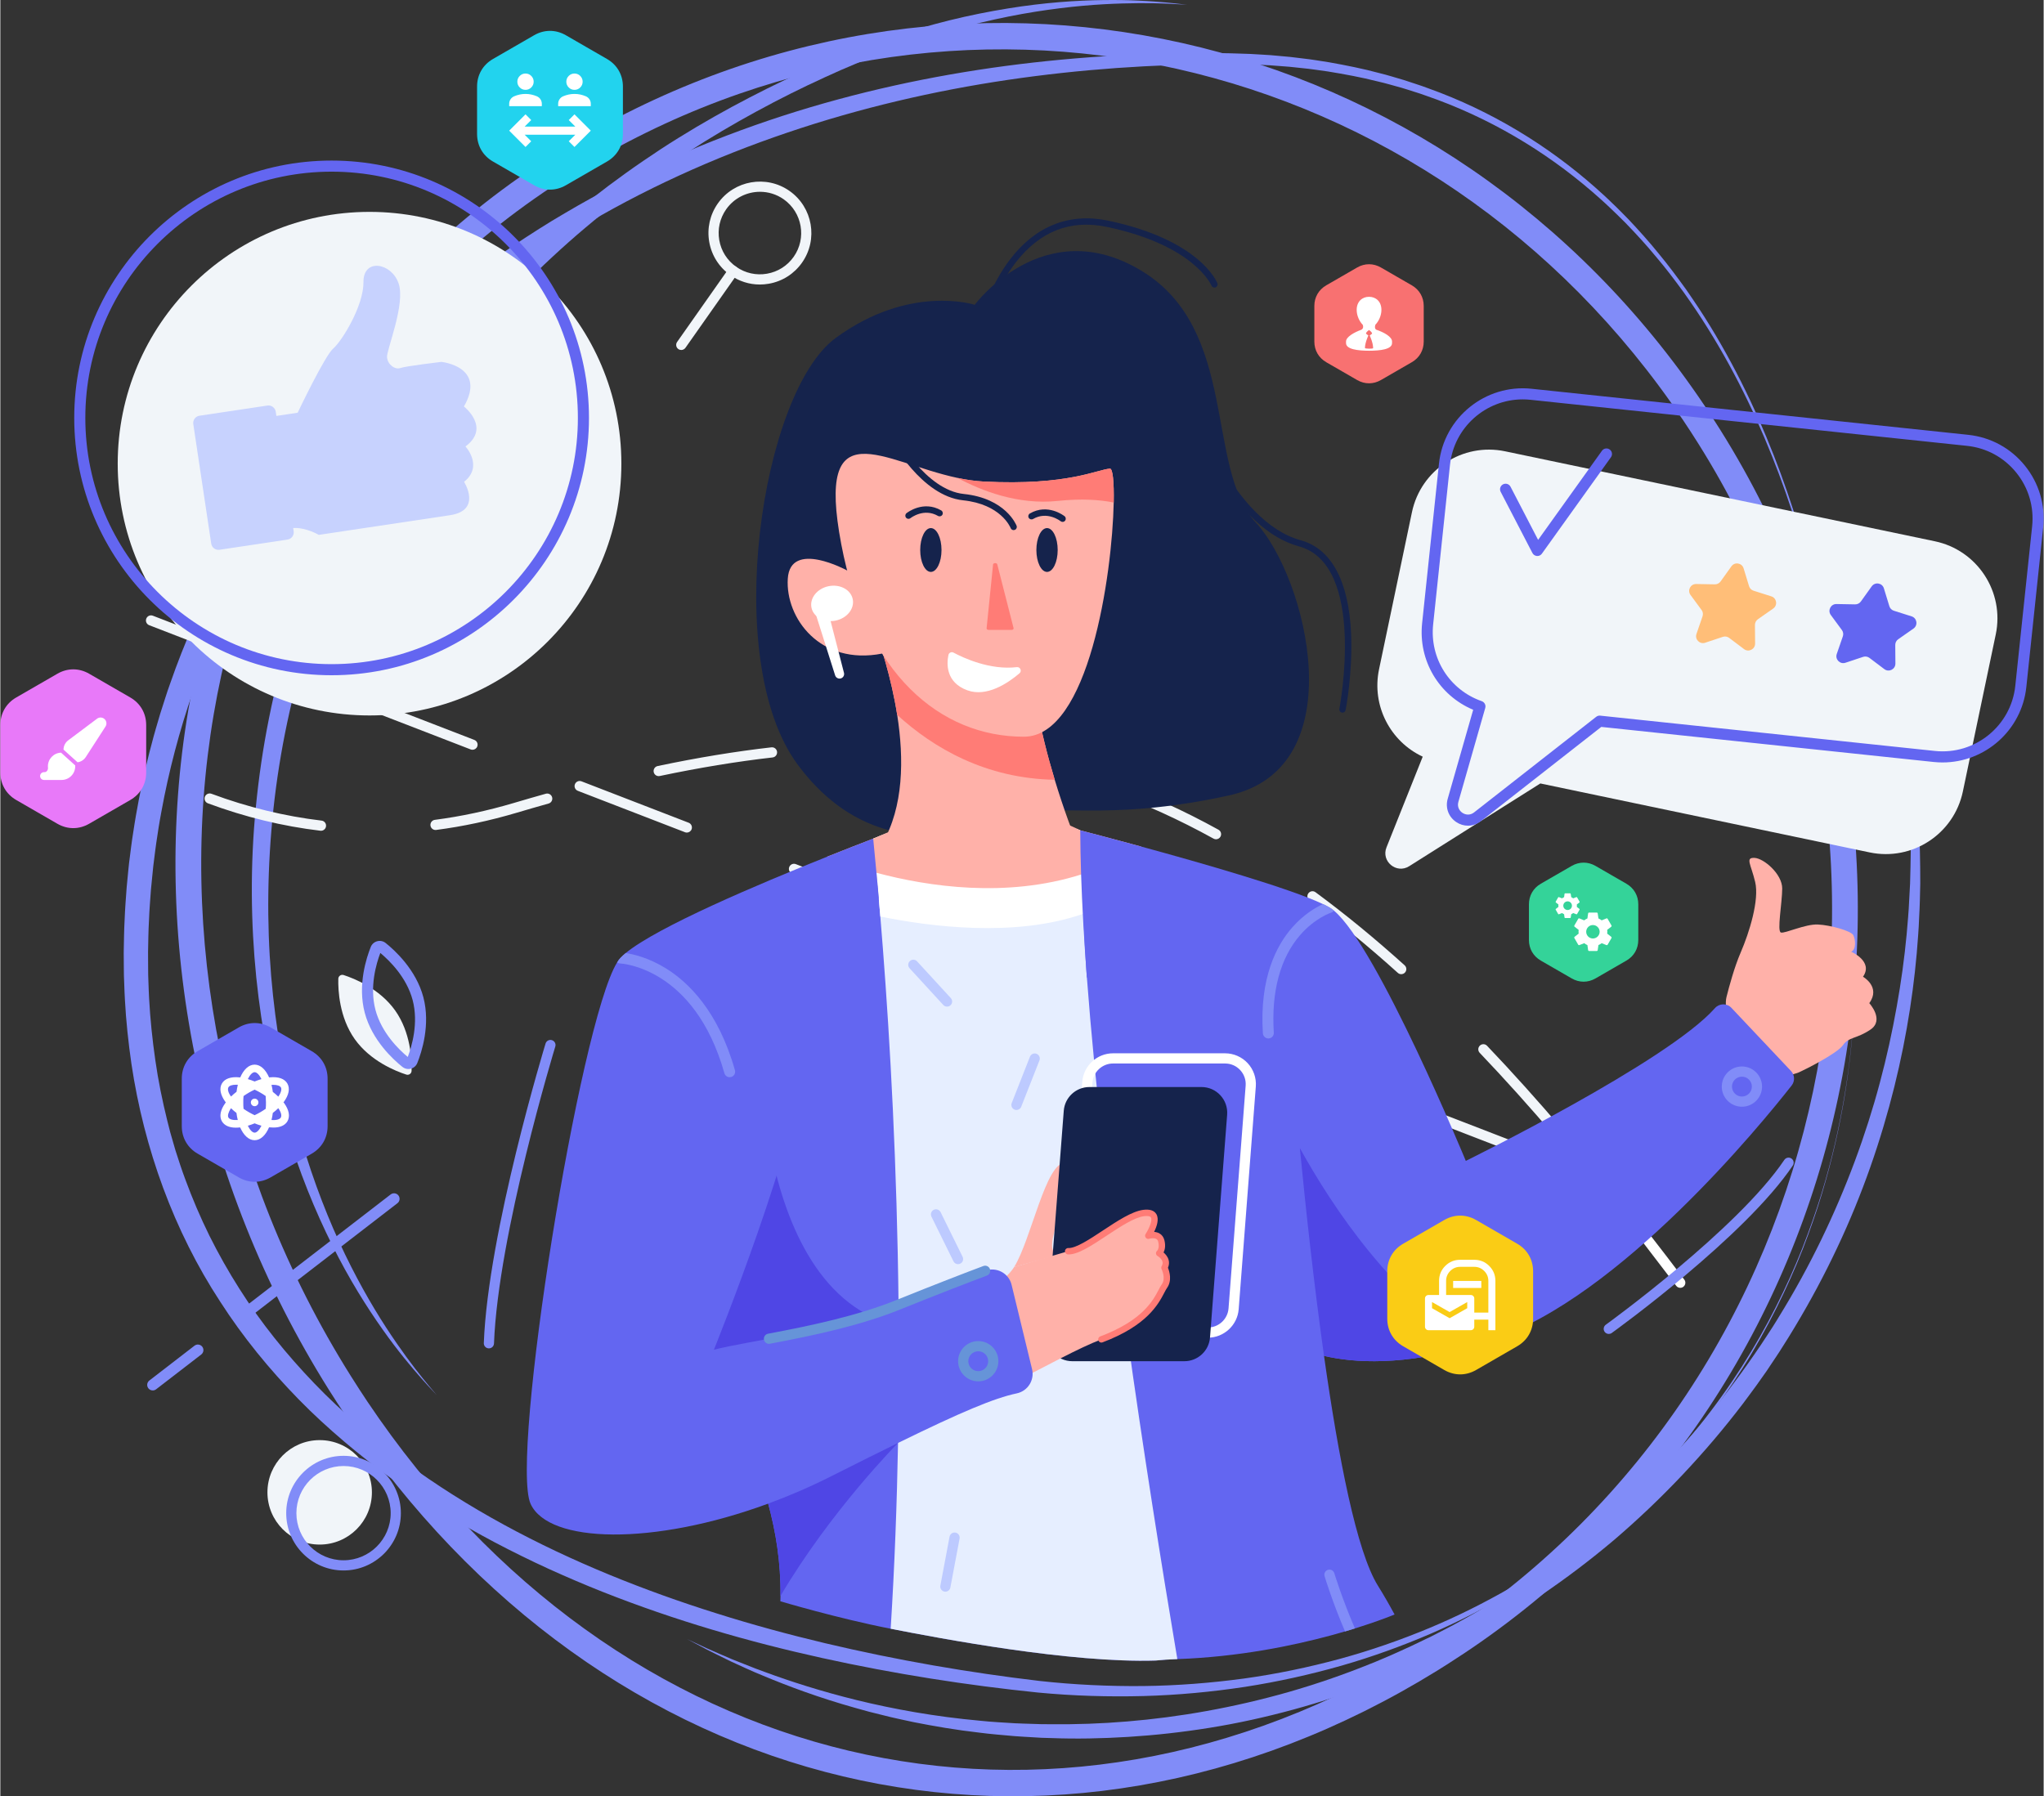 <?xml version="1.0" encoding="UTF-8"?>
<!DOCTYPE svg PUBLIC "-//W3C//DTD SVG 1.1//EN" "http://www.w3.org/Graphics/SVG/1.1/DTD/svg11.dtd">
<!-- Creator: CorelDRAW -->
<svg xmlns="http://www.w3.org/2000/svg" xml:space="preserve" width="603px" height="530px" version="1.1" shape-rendering="geometricPrecision" text-rendering="geometricPrecision" image-rendering="optimizeQuality" fill-rule="evenodd" clip-rule="evenodd"
viewBox="0 0 399.234 351.021"
 xmlns:xlink="http://www.w3.org/1999/xlink"
 xmlns:xodm="http://www.corel.com/coreldraw/odm/2003">
 <rect x="0" y="0" width="399.234" height="351.021" fill="#333333" stroke="none"/>
 <g id="Katman_x0020_1">
  <g id="_2071181382320">
   <path fill="#818CF8" fill-rule="nonzero" d="M335.984 83.895c25.249,40.206 32.235,87.11 23.119,130.438 -9.118,43.338 -34.341,83.103 -73.505,109.024l-0.01 0c-1.776,1.175 -3.359,2.192 -4.75,3.053 -37.804,23.395 -78.589,29.651 -116.206,20.72 -37.595,-8.924 -71.988,-33.017 -97.04,-70.323 -1.246,-1.856 -2.373,-3.586 -3.378,-5.186 -25.716,-40.955 -34.97,-88.882 -27.486,-132.894 7.206,-42.379 29.908,-81.129 68.35,-106.57 1.58,-1.046 3.071,-2.002 4.473,-2.87 38.08,-23.563 81.309,-29.868 121.33,-20.887 40.02,8.982 76.827,33.246 102.064,70.821 1.067,1.589 2.081,3.148 3.039,4.674zm18.198 129.371c8.849,-42.056 2.071,-87.576 -22.43,-126.591 -0.996,-1.586 -1.977,-3.098 -2.941,-4.533 -24.485,-36.457 -60.184,-59.996 -98.993,-68.705 -38.809,-8.71 -80.733,-2.593 -117.668,20.262 -1.551,0.959 -2.997,1.883 -4.336,2.769 -37.188,24.611 -59.151,62.109 -66.125,103.125 -7.275,42.784 1.733,89.396 26.757,129.248 1.175,1.87 2.268,3.558 3.28,5.065 24.31,36.202 57.634,59.569 94.028,68.208 36.37,8.634 75.845,2.559 112.485,-20.115 1.743,-1.079 3.286,-2.062 4.625,-2.948l-0.003 -0.005c38.001,-25.151 62.474,-63.733 71.321,-105.78z"/>
   <path fill="#818CF8" fill-rule="nonzero" d="M362.511 188.512c0,0 0.016,-1.034 0.016,-3.035 0,-1.001 -0.016,-2.246 -0.032,-3.724 -0.016,-1.477 -0.048,-3.187 -0.112,-5.125 -0.223,-7.742 -0.701,-19.122 -2.612,-33.459 -0.494,-3.582 -1.052,-7.35 -1.753,-11.28 -0.701,-3.929 -1.497,-8.031 -2.485,-12.27 -1.943,-8.484 -4.492,-17.562 -8.013,-26.959 -3.52,-9.393 -8.029,-19.109 -13.971,-28.6 -0.732,-1.197 -1.513,-2.358 -2.294,-3.544 -0.78,-1.179 -1.609,-2.334 -2.437,-3.508 -1.689,-2.307 -3.425,-4.623 -5.337,-6.85 -1.847,-2.256 -3.855,-4.429 -5.926,-6.575 -1.067,-1.046 -2.118,-2.125 -3.218,-3.138 -0.557,-0.512 -1.099,-1.038 -1.672,-1.539 -0.558,-0.498 -1.131,-0.997 -1.705,-1.499 -9.207,-7.925 -20.183,-14.511 -32.466,-18.728 -0.764,-0.283 -1.529,-0.529 -2.31,-0.771 -0.78,-0.242 -1.545,-0.502 -2.325,-0.729 -1.577,-0.43 -3.154,-0.908 -4.763,-1.271 -3.187,-0.812 -6.452,-1.408 -9.75,-1.947 -1.657,-0.22 -3.297,-0.494 -4.986,-0.648 -0.828,-0.088 -1.673,-0.178 -2.517,-0.267 -0.828,-0.063 -1.673,-0.127 -2.517,-0.191l-1.274 -0.095 -1.259 -0.059c-0.86,-0.037 -1.704,-0.075 -2.549,-0.112 -0.844,-0.03 -1.72,-0.03 -2.58,-0.046l-1.291 -0.02 -0.637 -0.006 -0.637 0.006c-13.812,0.039 -27.974,0.976 -42.295,3.094 -14.305,2.118 -28.77,5.462 -43.008,10.29 -14.231,4.824 -28.266,11.117 -41.512,19.168 -3.327,1.987 -6.568,4.137 -9.79,6.327 -3.191,2.246 -6.369,4.525 -9.437,6.975 -3.094,2.409 -6.086,4.971 -9.035,7.593 -1.448,1.339 -2.924,2.652 -4.329,4.042 -0.709,0.692 -1.432,1.366 -2.13,2.071l-2.087 2.118c-11.057,11.372 -20.682,24.396 -28.19,38.684 -7.513,14.28 -12.92,29.79 -15.832,45.793 -0.175,1.001 -0.377,1.997 -0.526,3.004l-0.458 3.014c-0.155,1.006 -0.263,2.018 -0.397,3.026l-0.19 1.512 -0.152 1.518c-0.096,1.012 -0.212,2.023 -0.3,3.037l-0.223 3.042c-0.089,1.017 -0.113,2.019 -0.166,3.027 -0.046,1.012 -0.108,2.003 -0.119,3.046l-0.062 3.098 0.013 3.014c0.003,0.507 0,1.015 0.014,1.522l0.052 1.519c0.047,1.013 0.056,2.026 0.126,3.037 0.212,4.046 0.639,8.071 1.211,12.066 0.567,3.997 1.378,7.946 2.342,11.845l0.372 1.46c0.12,0.488 0.246,0.973 0.392,1.452l0.835 2.89 0.929 2.857c0.299,0.955 0.667,1.886 1,2.829 1.378,3.752 2.949,7.421 4.706,10.99 1.772,3.56 3.728,7.017 5.85,10.355 4.229,6.69 9.206,12.837 14.627,18.479 2.708,2.828 5.569,5.489 8.5,8.045 2.939,2.553 5.972,4.978 9.096,7.26 12.475,9.177 26.107,16.356 40.008,22.083 6.956,2.858 13.988,5.379 21.044,7.585 7.049,2.229 14.123,4.14 21.171,5.818 14.105,3.341 28.12,5.742 41.82,7.366 6.834,0.759 13.62,1.066 20.311,1.004 6.691,-0.075 13.27,-0.599 19.69,-1.465 6.42,-0.885 12.664,-2.203 18.718,-3.837 6.053,-1.653 11.868,-3.683 17.444,-6.002 5.575,-2.322 10.88,-4.994 15.914,-7.887l0.94 -0.541 0.924 -0.561c0.621,-0.375 1.226,-0.749 1.848,-1.124 1.21,-0.759 2.405,-1.54 3.584,-2.315 2.358,-1.595 4.652,-3.211 6.85,-4.903 8.794,-6.743 16.36,-14.228 22.589,-21.992 6.245,-7.755 11.231,-15.726 15.134,-23.46 1.959,-3.869 3.664,-7.668 5.129,-11.367 1.45,-3.704 2.709,-7.29 3.776,-10.738 2.119,-6.899 3.489,-13.218 4.429,-18.749 0.955,-5.537 1.433,-10.295 1.752,-14.156 0.143,-1.933 0.271,-3.638 0.319,-5.115 0.063,-1.475 0.127,-2.718 0.143,-3.719 0.032,-2.002 0.048,-3.035 0.048,-3.035zm0 0c0,0 -0.016,1.033 -0.048,3.035 -0.016,1.001 -0.064,2.244 -0.128,3.719 -0.047,1.477 -0.175,3.184 -0.318,5.117 -0.303,3.861 -0.797,8.622 -1.721,14.159 -0.94,5.537 -2.31,11.856 -4.396,18.771 -1.036,3.455 -2.294,7.05 -3.728,10.765 -1.45,3.709 -3.154,7.519 -5.082,11.403 -1.943,3.881 -4.126,7.834 -6.627,11.79 -2.501,3.954 -5.289,7.918 -8.395,11.831 -6.197,7.824 -13.684,15.43 -22.478,22.289 -8.777,6.872 -18.861,12.963 -30.028,17.82 -5.592,2.412 -11.438,4.535 -17.524,6.285 -6.085,1.735 -12.377,3.136 -18.845,4.141 -6.468,0.982 -13.111,1.612 -19.881,1.795 -6.754,0.174 -13.636,-0.024 -20.566,-0.683 -13.827,-1.418 -27.948,-3.614 -42.222,-6.758 -14.265,-3.149 -28.682,-7.308 -42.877,-12.934 -3.55,-1.404 -7.074,-2.92 -10.585,-4.512 -3.506,-1.606 -6.982,-3.318 -10.429,-5.13 -6.876,-3.65 -13.627,-7.722 -20.066,-12.376 -3.23,-2.308 -6.372,-4.777 -9.426,-7.374 -3.052,-2.602 -6.033,-5.32 -8.859,-8.221 -5.656,-5.787 -10.867,-12.141 -15.321,-19.075 -9.034,-13.799 -14.873,-29.894 -17.348,-46.48 -0.599,-4.15 -1.049,-8.327 -1.273,-12.52 -0.074,-1.047 -0.088,-2.097 -0.134,-3.145l-0.059 -1.573c-0.014,-0.523 -0.011,-1.048 -0.018,-1.573l-0.011 -1.573 -0.006 -0.787 -0.003 -0.394c-0.005,-0.124 0,-0.324 0.003,-0.424l0.059 -3.096c0.006,-1.022 0.073,-2.091 0.116,-3.144 0.056,-1.053 0.085,-2.116 0.172,-3.158l0.228 -3.138c0.088,-1.045 0.199,-2.089 0.301,-3.132l0.161 -1.565 0.201 -1.562c0.137,-1.04 0.251,-2.082 0.409,-3.118l0.481 -3.111c0.151,-1.038 0.365,-2.065 0.543,-3.097 0.351,-2.069 0.818,-4.113 1.241,-6.167 0.493,-2.038 0.945,-4.085 1.506,-6.103 0.511,-2.031 1.123,-4.035 1.711,-6.043 0.306,-1.001 0.638,-1.994 0.957,-2.989l0.484 -1.492 0.52 -1.478c2.744,-7.899 6.133,-15.548 10.018,-22.889 7.774,-14.692 17.791,-27.992 29.196,-39.577l2.155 -2.154c0.723,-0.714 1.47,-1.401 2.2,-2.101 1.454,-1.412 2.981,-2.743 4.478,-4.1 3.039,-2.656 6.127,-5.248 9.315,-7.683 3.155,-2.473 6.424,-4.777 9.703,-7.033 3.318,-2.199 6.652,-4.351 10.068,-6.333 13.602,-8.042 27.949,-14.26 42.439,-18.973 14.51,-4.705 29.183,-7.851 43.664,-9.781 14.48,-1.923 28.786,-2.653 42.661,-2.487l0.653 0.003 0.669 0.018 1.291 0.039c0.86,0.028 1.72,0.041 2.58,0.085 0.86,0.051 1.737,0.103 2.597,0.154l1.29 0.08 1.29 0.116c0.861,0.079 1.705,0.155 2.565,0.234 0.845,0.101 1.689,0.206 2.549,0.307 1.689,0.183 3.361,0.488 5.034,0.736 3.345,0.597 6.643,1.251 9.877,2.126 1.625,0.394 3.202,0.901 4.795,1.363 0.796,0.245 1.577,0.52 2.357,0.775 0.781,0.258 1.562,0.516 2.326,0.812 12.41,4.436 23.45,11.252 32.641,19.374 0.574,0.512 1.147,1.024 1.705,1.534 0.573,0.514 1.115,1.052 1.657,1.574 1.115,1.036 2.15,2.137 3.218,3.208 2.055,2.188 4.046,4.404 5.894,6.699 1.88,2.268 3.616,4.616 5.305,6.952 0.812,1.188 1.624,2.358 2.405,3.55 0.765,1.199 1.561,2.374 2.278,3.583 5.878,9.594 10.307,19.381 13.78,28.813 3.473,9.438 5.942,18.55 7.853,27.046 0.972,4.249 1.753,8.353 2.438,12.289 0.685,3.935 1.226,7.706 1.704,11.291 1.864,14.349 2.358,25.728 2.565,33.471 0.032,1.936 0.08,3.648 0.08,5.125 0.016,1.478 0.032,2.721 0.032,3.724 0,2.001 -0.016,3.035 -0.016,3.035z"/>
   <path fill="#818CF8" fill-rule="nonzero" d="M367.927 121.843c0,0 0.111,0.368 0.319,1.081 0.207,0.713 0.525,1.768 0.907,3.158 0.749,2.777 1.817,6.867 2.852,12.156 0.494,2.646 1.02,5.585 1.466,8.805 0.462,3.218 0.844,6.716 1.131,10.466 0.286,3.755 0.478,7.75 0.51,11.985 0,1.05 0.015,2.115 0.015,3.193 -0.031,1.086 -0.063,2.184 -0.079,3.297 -0.016,1.115 -0.096,2.233 -0.144,3.368 -0.047,1.134 -0.095,2.282 -0.191,3.436 -0.621,9.26 -2.087,19.255 -4.651,29.582 -2.565,10.326 -6.213,20.993 -11.168,31.469 -2.469,5.242 -5.241,10.44 -8.315,15.541 -0.382,0.636 -0.765,1.282 -1.163,1.912 -0.398,0.629 -0.797,1.261 -1.195,1.894 -0.78,1.272 -1.641,2.508 -2.469,3.761l-0.621 0.939 -0.653 0.92c-0.446,0.615 -0.877,1.23 -1.307,1.847 -0.876,1.228 -1.8,2.43 -2.692,3.646 -7.344,9.646 -15.819,18.627 -25.122,26.588 -9.351,7.917 -19.546,14.767 -30.14,20.365 -1.322,0.698 -2.66,1.361 -3.999,2.038 -1.338,0.644 -2.676,1.292 -4.03,1.915 -1.354,0.593 -2.692,1.213 -4.062,1.782 -0.685,0.282 -1.354,0.561 -2.039,0.843 -0.685,0.279 -1.354,0.561 -2.039,0.816 -5.464,2.132 -10.96,3.942 -16.44,5.44 -5.48,1.49 -10.944,2.695 -16.329,3.554 -5.4,0.872 -10.705,1.451 -15.882,1.774 -5.178,0.324 -10.243,0.417 -15.102,0.231 -0.606,-0.018 -1.211,-0.033 -1.816,-0.051 -0.606,-0.036 -1.211,-0.072 -1.8,-0.108 -1.211,-0.075 -2.39,-0.129 -3.569,-0.224 -2.341,-0.216 -4.651,-0.387 -6.898,-0.687 -4.492,-0.511 -8.761,-1.249 -12.803,-2.049 -2.012,-0.449 -3.982,-0.83 -5.87,-1.331 -0.946,-0.234 -1.88,-0.468 -2.799,-0.695 -0.914,-0.245 -1.808,-0.504 -2.695,-0.749 -7.075,-1.984 -13.081,-4.229 -17.946,-6.263 -2.443,-0.983 -4.565,-2.005 -6.431,-2.849 -1.838,-0.906 -3.406,-1.666 -4.661,-2.311 -2.493,-1.321 -3.825,-2.026 -3.825,-2.026 0,0 1.364,0.636 3.917,1.828 1.283,0.579 2.885,1.256 4.754,2.067 0.948,0.375 1.969,0.782 3.052,1.214 1.08,0.45 2.248,0.873 3.475,1.324 4.917,1.821 10.976,3.777 18.039,5.515 7.067,1.725 15.143,3.209 24.032,4.01 2.215,0.239 4.493,0.347 6.803,0.494 1.163,0.06 2.325,0.083 3.504,0.122 0.59,0.022 1.179,0.04 1.769,0.058 0.589,0 1.194,0.003 1.8,0.003 4.811,0.059 9.781,-0.111 14.863,-0.537 10.163,-0.838 20.805,-2.706 31.51,-5.751 5.336,-1.531 10.705,-3.367 16.01,-5.52 0.669,-0.256 1.338,-0.536 1.991,-0.82 0.669,-0.282 1.322,-0.566 1.991,-0.846 1.322,-0.572 2.629,-1.192 3.951,-1.791 1.306,-0.615 2.628,-1.252 3.935,-1.885 1.29,-0.669 2.596,-1.322 3.887,-2.01 10.338,-5.511 20.279,-12.247 29.375,-20.004 9.112,-7.741 17.428,-16.482 24.644,-25.881 0.876,-1.189 1.784,-2.356 2.645,-3.555 0.844,-1.207 1.736,-2.388 2.548,-3.608 0.829,-1.216 1.673,-2.413 2.454,-3.65 0.398,-0.613 0.796,-1.226 1.194,-1.838 0.399,-0.61 0.765,-1.238 1.147,-1.856 3.059,-4.952 5.831,-10.008 8.3,-15.112 4.954,-10.213 8.762,-20.58 11.454,-30.675 1.354,-5.045 2.437,-10.023 3.298,-14.872 0.876,-4.847 1.513,-9.573 1.943,-14.131 0.112,-1.138 0.191,-2.268 0.287,-3.385 0.08,-1.117 0.175,-2.224 0.207,-3.315 0.064,-1.091 0.112,-2.17 0.175,-3.236 0.016,-1.076 0.048,-2.139 0.08,-3.189 0.111,-4.167 0.048,-8.143 -0.112,-11.865 -0.334,-7.449 -1.067,-13.926 -1.88,-19.226 -0.812,-5.299 -1.656,-9.436 -2.278,-12.241 -0.302,-1.405 -0.573,-2.476 -0.748,-3.199 -0.175,-0.723 -0.271,-1.096 -0.271,-1.096z"/>
   <path fill="#818CF8" fill-rule="nonzero" d="M85.26 272.608c0,0 -0.255,-0.273 -0.756,-0.803 -0.505,-0.525 -1.235,-1.324 -2.178,-2.379 -1.866,-2.118 -4.57,-5.279 -7.627,-9.614 -3.062,-4.329 -6.527,-9.801 -9.837,-16.457 -3.322,-6.643 -6.541,-14.442 -9.143,-23.261 -1.316,-4.406 -2.469,-9.062 -3.45,-13.927 -0.975,-4.868 -1.729,-9.956 -2.27,-15.212 -1.058,-10.512 -1.213,-21.724 -0.08,-33.217 0.558,-5.745 1.402,-11.559 2.57,-17.382 1.164,-5.824 2.641,-11.659 4.465,-17.432 3.622,-11.554 8.556,-22.877 14.616,-33.526 6.091,-10.633 13.34,-20.552 21.346,-29.471 7.999,-8.935 16.816,-16.792 25.878,-23.598 2.271,-1.697 4.548,-3.344 6.848,-4.906 2.294,-1.57 4.591,-3.086 6.906,-4.51 4.621,-2.872 9.254,-5.479 13.838,-7.858 4.575,-2.38 9.128,-4.535 13.571,-6.452 4.467,-1.916 8.851,-3.567 13.109,-5.009 4.257,-1.437 8.397,-2.631 12.364,-3.62 3.966,-0.98 7.774,-1.728 11.374,-2.313 7.185,-1.174 13.525,-1.586 18.734,-1.65 2.613,-0.031 4.922,0.003 6.946,0.113 1.019,0.039 1.943,0.113 2.803,0.16 0.845,0.069 1.625,0.131 2.326,0.187 1.386,0.134 2.453,0.24 3.154,0.332 0.717,0.083 1.083,0.126 1.083,0.126 0,0 -0.366,-0.023 -1.083,-0.069 -0.717,-0.053 -1.784,-0.105 -3.17,-0.164 -2.787,-0.108 -6.866,-0.147 -12.027,0.136 -5.177,0.293 -11.438,0.986 -18.511,2.384 -3.521,0.707 -7.264,1.582 -11.151,2.69 -3.887,1.1 -7.934,2.383 -12.096,3.925 -4.16,1.539 -8.443,3.292 -12.783,5.301 -4.364,1.996 -8.795,4.196 -13.273,6.639 -4.478,2.435 -8.991,5.094 -13.483,8.008 -4.5,2.902 -8.988,6.036 -13.401,9.43 -4.414,3.395 -8.756,7.04 -12.957,10.945 -2.108,1.946 -4.174,3.966 -6.204,6.036 -2.037,2.071 -4.036,4.195 -5.986,6.385 -3.892,4.384 -7.616,8.989 -11.086,13.819 -3.471,4.826 -6.703,9.859 -9.674,15.05 -5.955,10.374 -10.816,21.412 -14.397,32.687 -1.787,5.637 -3.299,11.319 -4.505,17 -1.207,5.679 -2.101,11.361 -2.708,16.978 -1.203,11.238 -1.305,22.223 -0.446,32.563 0.871,10.341 2.614,20.037 4.967,28.779 2.356,8.743 5.264,16.547 8.325,23.227 3.072,6.681 6.263,12.254 9.132,16.677 1.438,2.213 2.787,4.141 3.99,5.798 1.208,1.656 2.28,3.028 3.164,4.131 0.887,1.099 1.577,1.931 2.055,2.486 0.476,0.554 0.718,0.838 0.718,0.838z"/>
  </g>
  <path fill="#F1F5F9" fill-rule="nonzero" d="M50.379 130.334c-0.12,0 -0.241,-0.022 -0.359,-0.067l-20.937 -8.092c-0.513,-0.198 -0.768,-0.774 -0.57,-1.287 0.198,-0.513 0.774,-0.768 1.287,-0.569l20.938 8.091c0.513,0.198 0.768,0.774 0.569,1.287 -0.152,0.395 -0.529,0.637 -0.928,0.637zm41.875 16.182c-0.119,0 -0.241,-0.022 -0.359,-0.067l-20.937 -8.092c-0.513,-0.198 -0.768,-0.774 -0.57,-1.287 0.198,-0.513 0.774,-0.769 1.287,-0.57l20.937 8.091c0.513,0.199 0.769,0.775 0.57,1.288 -0.152,0.394 -0.529,0.637 -0.928,0.637zm103.233 2.429c-0.058,0 -0.117,-0.004 -0.175,-0.014 -7.108,-1.255 -14.562,-1.949 -22.158,-2.066 -0.55,-0.009 -0.988,-0.461 -0.978,-1.011 0.008,-0.55 0.453,-0.984 1.011,-0.98 7.7,0.118 15.261,0.824 22.471,2.096 0.54,0.095 0.904,0.611 0.807,1.153 -0.085,0.483 -0.505,0.822 -0.978,0.822zm-66.856 2.721c-0.46,0 -0.873,-0.321 -0.972,-0.79 -0.113,-0.539 0.231,-1.067 0.769,-1.18 7.734,-1.629 15.214,-2.859 22.232,-3.656 0.548,-0.061 1.038,0.33 1.1,0.877 0.063,0.546 -0.328,1.039 -0.876,1.101 -6.954,0.79 -14.373,2.01 -22.046,3.627 -0.069,0.014 -0.14,0.021 -0.207,0.021zm-43.605 10.526c-0.493,0 -0.92,-0.366 -0.986,-0.868 -0.071,-0.545 0.314,-1.044 0.859,-1.115 5.098,-0.662 10.29,-1.771 15.43,-3.297 2.114,-0.628 4.217,-1.236 6.251,-1.806 0.529,-0.149 1.079,0.16 1.228,0.689 0.148,0.53 -0.16,1.079 -0.69,1.228 -2.024,0.568 -4.117,1.172 -6.222,1.798 -5.242,1.555 -10.537,2.686 -15.74,3.363 -0.044,0.005 -0.087,0.008 -0.13,0.008zm-22.379 0.151c-0.039,0 -0.079,-0.002 -0.119,-0.007 -7.366,-0.87 -14.76,-2.673 -21.976,-5.357 -0.515,-0.191 -0.777,-0.765 -0.586,-1.28 0.192,-0.515 0.766,-0.777 1.281,-0.586 7.067,2.629 14.306,4.394 21.515,5.246 0.546,0.064 0.937,0.559 0.872,1.105 -0.06,0.507 -0.49,0.879 -0.987,0.879zm71.482 0.355c-0.119,0 -0.241,-0.022 -0.358,-0.068l-20.939 -8.091c-0.512,-0.198 -0.767,-0.774 -0.569,-1.287 0.198,-0.513 0.774,-0.768 1.287,-0.57l20.938 8.091c0.512,0.198 0.767,0.775 0.57,1.288 -0.152,0.394 -0.531,0.637 -0.929,0.637zm103.394 1.31c-0.162,0 -0.328,-0.041 -0.48,-0.125 -6.646,-3.672 -13.457,-6.776 -20.247,-9.226 -0.518,-0.187 -0.786,-0.757 -0.6,-1.274 0.187,-0.518 0.757,-0.785 1.275,-0.599 6.889,2.486 13.798,5.634 20.535,9.356 0.481,0.267 0.657,0.872 0.391,1.353 -0.182,0.329 -0.523,0.515 -0.874,0.515zm-61.519 14.871c-0.119,0 -0.241,-0.022 -0.358,-0.067l-20.939 -8.091c-0.513,-0.198 -0.766,-0.774 -0.57,-1.287 0.199,-0.513 0.774,-0.769 1.287,-0.57l20.938 8.091c0.513,0.198 0.767,0.774 0.57,1.287 -0.152,0.395 -0.53,0.637 -0.928,0.637zm97.709 11.492c-0.238,0 -0.478,-0.085 -0.666,-0.257 -5.767,-5.204 -11.576,-9.968 -17.266,-14.157 -0.443,-0.327 -0.537,-0.95 -0.211,-1.392 0.326,-0.444 0.948,-0.538 1.391,-0.212 5.742,4.229 11.603,9.034 17.419,14.284 0.409,0.368 0.441,0.997 0.073,1.405 -0.197,0.218 -0.468,0.329 -0.74,0.329zm-55.834 4.69c-0.12,0 -0.242,-0.022 -0.359,-0.067l-20.938 -8.091c-0.513,-0.198 -0.767,-0.774 -0.57,-1.288 0.199,-0.512 0.776,-0.767 1.287,-0.569l20.938 8.091c0.513,0.198 0.769,0.774 0.57,1.287 -0.152,0.395 -0.53,0.637 -0.928,0.637zm41.875 16.182c-0.12,0 -0.242,-0.022 -0.359,-0.067l-20.939 -8.091c-0.512,-0.198 -0.766,-0.775 -0.569,-1.287 0.199,-0.514 0.776,-0.768 1.286,-0.57l20.939 8.09c0.512,0.199 0.769,0.775 0.57,1.288 -0.152,0.395 -0.531,0.637 -0.928,0.637zm45.009 11.487c-0.28,0 -0.56,-0.119 -0.759,-0.351 -5.039,-5.919 -10.074,-11.519 -14.962,-16.644 -0.378,-0.398 -0.363,-1.028 0.035,-1.407 0.396,-0.38 1.028,-0.365 1.406,0.033 4.915,5.152 9.971,10.779 15.039,16.726 0.357,0.419 0.306,1.048 -0.114,1.404 -0.187,0.159 -0.416,0.239 -0.645,0.239zm-3.134 4.694c-0.119,0 -0.242,-0.02 -0.361,-0.065l-20.937 -8.092c-0.512,-0.199 -0.766,-0.775 -0.57,-1.288 0.199,-0.513 0.777,-0.767 1.287,-0.57l20.937 8.091c0.513,0.199 0.772,0.774 0.573,1.289 -0.153,0.393 -0.53,0.635 -0.929,0.635z"/>
  <path fill="#F1F5F9" fill-rule="nonzero" d="M77.139 197.462c3.035,4.277 3.264,9.603 3.212,11.797 -0.013,0.529 -0.528,0.894 -1.031,0.732 -2.088,-0.675 -7.04,-2.65 -10.075,-6.927 -3.036,-4.277 -3.265,-9.603 -3.213,-11.796 0.012,-0.529 0.528,-0.895 1.032,-0.732 2.087,0.675 7.039,2.649 10.075,6.926z"/>
  <path fill="#818CF8" fill-rule="nonzero" d="M74.241 186.225c-0.789,2.08 -2.135,6.628 -0.95,11.118 1.185,4.489 4.6,7.781 6.313,9.201 0.789,-2.08 2.135,-6.629 0.951,-11.118 -1.185,-4.489 -4.601,-7.781 -6.314,-9.201zm5.486 22.678c-0.417,0 -0.823,-0.141 -1.161,-0.409 -1.741,-1.385 -5.944,-5.189 -7.371,-10.598 -1.428,-5.409 0.35,-10.791 1.181,-12.854 0.224,-0.554 0.682,-0.96 1.26,-1.112 0.576,-0.152 1.175,-0.027 1.644,0.346 1.74,1.384 5.943,5.188 7.371,10.597 1.427,5.408 -0.352,10.791 -1.182,12.854 -0.223,0.555 -0.682,0.96 -1.259,1.112 -0.16,0.043 -0.323,0.064 -0.483,0.064z"/>
  <path fill="#F1F5F9" fill-rule="nonzero" d="M377.974 105.773l-83.959 -17.581c-8.315,-1.742 -16.466,3.587 -18.208,11.902l-6.427 30.69c-1.493,7.126 2.211,14.127 8.532,17.082l-7.078 17.723c-1.088,2.725 1.946,5.25 4.428,3.684l25.633 -16.175 64.346 13.476c8.313,1.741 16.465,-3.588 18.208,-11.903l6.426 -30.69c1.743,-8.315 -3.588,-16.467 -11.901,-18.208z"/>
  <path fill="#6366F1" fill-rule="nonzero" d="M297.451 78.045c-7.219,0 -13.436,5.466 -14.21,12.798l-3.291 31.183c-0.699,6.632 3.206,12.798 9.495,14.994 0.543,0.19 0.844,0.769 0.685,1.322l-5.249 18.348c-0.286,1.001 0.217,1.766 0.784,2.147 0.565,0.382 1.463,0.561 2.282,-0.081l23.865 -18.684c0.221,-0.174 0.505,-0.254 0.781,-0.224l65.385 6.898c7.834,0.826 14.887,-4.878 15.714,-12.718l3.292 -31.183c0.398,-3.798 -0.7,-7.525 -3.105,-10.494 -2.401,-2.969 -5.815,-4.824 -9.615,-5.225l-85.303 -9.001c-0.509,-0.054 -1.014,-0.08 -1.51,-0.08zm-10.696 83.307c-0.794,0 -1.593,-0.238 -2.302,-0.716 -1.506,-1.014 -2.156,-2.797 -1.658,-4.542l4.978 -17.394c-6.68,-2.801 -10.749,-9.606 -9.978,-16.901l3.29 -31.183c0.953,-9.029 9.075,-15.6 18.101,-14.647l85.307 9.001c4.372,0.462 8.309,2.598 11.07,6.017 2.769,3.42 4.037,7.712 3.579,12.085l-3.291 31.184c-0.891,8.444 -8.054,14.738 -16.363,14.738 -0.577,0 -1.158,-0.03 -1.739,-0.091l-64.944 -6.854 -23.521 18.414c-0.755,0.591 -1.641,0.889 -2.529,0.889z"/>
  <path fill="#6366F1" fill-rule="nonzero" d="M300.31 108.653c-0.021,0 -0.051,-0.001 -0.076,-0.003 -0.374,-0.027 -0.713,-0.247 -0.887,-0.582l-6.206 -11.958c-0.274,-0.531 -0.067,-1.185 0.463,-1.461 0.533,-0.276 1.187,-0.069 1.464,0.462l5.39 10.39 12.474 -17.415c0.348,-0.487 1.022,-0.599 1.51,-0.25 0.488,0.349 0.598,1.026 0.25,1.512l-13.5 18.852c-0.204,0.286 -0.53,0.453 -0.882,0.453z"/>
  <path fill="#FFBE78" fill-rule="nonzero" d="M336.107 113.63l2.12 -2.963c0.65,-0.907 2.054,-0.676 2.38,0.392l1.065 3.484c0.127,0.424 0.458,0.757 0.882,0.891l3.469 1.101c1.065,0.337 1.281,1.748 0.365,2.387l-2.986 2.086c-0.361,0.254 -0.577,0.671 -0.577,1.114l0.03 3.642c0.004,1.116 -1.268,1.756 -2.159,1.084l-2.91 -2.195c-0.351,-0.267 -0.814,-0.343 -1.234,-0.202l-3.457 1.15c-1.06,0.352 -2.061,-0.663 -1.696,-1.717l1.187 -3.444c0.145,-0.418 0.077,-0.881 -0.19,-1.238l-2.159 -2.932c-0.666,-0.898 -0.009,-2.165 1.107,-2.145l3.643 0.067c0.441,0.008 0.861,-0.202 1.12,-0.562z"/>
  <path fill="#6366F1" fill-rule="nonzero" d="M363.519 117.541l2.121 -2.962c0.649,-0.907 2.057,-0.676 2.379,0.391l1.065 3.484c0.127,0.424 0.458,0.758 0.882,0.892l3.47 1.101c1.064,0.337 1.28,1.747 0.364,2.386l-2.986 2.087c-0.36,0.254 -0.577,0.67 -0.573,1.113l0.026 3.643c0.004,1.115 -1.268,1.756 -2.159,1.084l-2.909 -2.196c-0.352,-0.267 -0.815,-0.343 -1.235,-0.203l-3.457 1.151c-1.06,0.352 -2.061,-0.662 -1.696,-1.717l1.188 -3.443c0.144,-0.419 0.076,-0.882 -0.191,-1.239l-2.159 -2.931c-0.662,-0.898 -0.008,-2.166 1.107,-2.145l3.643 0.067c0.442,0.008 0.861,-0.202 1.12,-0.563z"/>
  <path fill="#F1F5F9" fill-rule="nonzero" d="M121.339 90.606c0,27.175 -22.03,49.204 -49.204,49.204 -27.174,0 -49.203,-22.029 -49.203,-49.204 0,-27.174 22.029,-49.202 49.203,-49.202 27.174,0 49.204,22.028 49.204,49.202z"/>
  <path fill="#C7D2FE" fill-rule="nonzero" d="M86.162 70.717c0,0 -6.966,0.827 -8.001,1.2 -1.035,0.373 -2.499,-0.661 -2.609,-2.117 -0.109,-1.456 3.672,-10.423 2.249,-14.463 -1.425,-4.041 -6.901,-4.91 -6.852,-0.227 0.048,4.683 -4.259,11.602 -5.905,12.994 -1.645,1.392 -6.952,12.551 -6.952,12.551l-4.16 0.624 -0.124 -0.827c-0.117,-0.78 -0.846,-1.318 -1.626,-1.201l-13.281 1.992c-0.781,0.118 -1.319,0.846 -1.202,1.626l3.505 23.363c0.117,0.78 0.845,1.318 1.626,1.201l13.281 -1.992c0.781,-0.117 1.319,-0.845 1.202,-1.626l-0.096 -0.637c2.561,-0.121 5.001,1.346 5.001,1.346 0,0 19.363,-2.905 25.657,-3.849 6.294,-0.945 2.731,-6.518 2.731,-6.518 3.845,-3.086 0.271,-6.913 0.271,-6.913 5.009,-3.697 -0.298,-7.809 -0.298,-7.809 4.498,-7.82 -4.417,-8.718 -4.417,-8.718z"/>
  <path fill="#6366F1" fill-rule="nonzero" d="M64.723 33.546c-26.533,0 -48.119,21.586 -48.119,48.119 0,26.533 21.586,48.119 48.119,48.119 26.533,0 48.119,-21.586 48.119,-48.119 0,-26.533 -21.586,-48.119 -48.119,-48.119zm0 98.406c-27.728,0 -50.287,-22.559 -50.287,-50.287 0,-27.729 22.559,-50.288 50.287,-50.288 27.728,0 50.287,22.559 50.287,50.288 0,27.728 -22.559,50.287 -50.287,50.287z"/>
  <path fill="#818CF8" fill-rule="nonzero" d="M47.285 258.21c-0.324,0 -0.645,-0.144 -0.859,-0.422 -0.366,-0.473 -0.278,-1.155 0.196,-1.519l29.639 -22.857c0.473,-0.366 1.154,-0.279 1.52,0.196 0.365,0.473 0.278,1.155 -0.197,1.519l-29.637 22.857c-0.198,0.152 -0.431,0.226 -0.662,0.226z"/>
  <path fill="#818CF8" fill-rule="nonzero" d="M29.778 271.712c-0.325,0 -0.646,-0.144 -0.86,-0.42 -0.365,-0.475 -0.277,-1.155 0.197,-1.521l8.818 -6.802c0.473,-0.366 1.155,-0.276 1.52,0.197 0.366,0.475 0.278,1.155 -0.196,1.521l-8.819 6.799c-0.196,0.152 -0.43,0.226 -0.66,0.226z"/>
  <path fill="#F1F5F9" fill-rule="nonzero" d="M148.425 37.479c-2.541,0 -5.042,1.193 -6.61,3.423 -1.237,1.763 -1.717,3.902 -1.347,6.024 0.369,2.122 1.543,3.973 3.306,5.212 1.762,1.239 3.902,1.718 6.022,1.348 2.124,-0.37 3.975,-1.544 5.215,-3.306 2.556,-3.637 1.677,-8.678 -1.959,-11.236 -1.408,-0.989 -3.026,-1.465 -4.627,-1.465zm-0.035 18.121c-2.051,0 -4.049,-0.629 -5.761,-1.833 -2.198,-1.545 -3.661,-3.853 -4.122,-6.499 -0.463,-2.647 0.135,-5.313 1.68,-7.511 3.188,-4.536 9.475,-5.631 14.01,-2.442 4.534,3.19 5.632,9.474 2.442,14.01 -1.546,2.197 -3.853,3.661 -6.499,4.123 -0.585,0.101 -1.167,0.152 -1.75,0.152z"/>
  <path fill="#F1F5F9" fill-rule="nonzero" d="M133.044 68.394c-0.199,0 -0.398,-0.059 -0.572,-0.182 -0.451,-0.316 -0.558,-0.937 -0.242,-1.386l10.157 -14.446c0.316,-0.45 0.939,-0.558 1.387,-0.242 0.45,0.316 0.557,0.937 0.241,1.387l-10.157 14.446c-0.194,0.275 -0.503,0.423 -0.814,0.423z"/>
  <path fill="#F1F5F9" fill-rule="nonzero" d="M72.597 291.626c0,5.637 -4.569,10.206 -10.206,10.206 -5.636,0 -10.205,-4.569 -10.205,-10.206 0,-5.635 4.569,-10.205 10.205,-10.205 5.637,0 10.206,4.57 10.206,10.205z"/>
  <path fill="#818CF8" fill-rule="nonzero" d="M67.055 286.482c-5.079,0 -9.211,4.131 -9.211,9.208 0,5.08 4.132,9.211 9.211,9.211 5.078,0 9.21,-4.131 9.21,-9.211 0,-5.077 -4.132,-9.208 -9.21,-9.208zm0 20.41c-6.176,0 -11.201,-5.025 -11.201,-11.202 0,-6.175 5.025,-11.2 11.201,-11.2 6.177,0 11.201,5.025 11.201,11.2 0,6.177 -5.024,11.202 -11.201,11.202z"/>
  <g id="_2071181356880">
   <path fill="#2E4FAA" fill-rule="nonzero" d="M175.046 162.178c0,0 9.482,2.472 10.471,10.375 0.492,3.927 -6.136,7.815 -13.077,12.826 -1.393,1.005 -2.8,2.055 -4.164,3.161l6.77 -26.362z"/>
   <path fill="white" fill-rule="nonzero" d="M328.23 251.66c-0.297,0 -0.594,-0.134 -0.789,-0.391l-6.808 -8.893c-0.335,-0.433 -0.254,-1.057 0.179,-1.391 0.437,-0.336 1.06,-0.256 1.395,0.175 2.244,2.879 4.538,5.876 6.82,8.907 0.331,0.438 0.242,1.06 -0.195,1.391 -0.178,0.137 -0.39,0.202 -0.602,0.202z"/>
   <path fill="#15234C" fill-rule="nonzero" d="M190.378 59.565c0,0 13.457,-18.201 32.558,-6.667 19.102,11.533 12.435,38.565 22.348,49.198 9.91,10.633 19.462,47.937 -5.227,53.344 -24.689,5.406 -34.963,1.081 -41.81,4.145 -6.849,3.064 -27.574,10.092 -42.532,-10.273 -14.958,-20.364 -7.011,-72.626 7.487,-83.259 14.5,-10.632 27.176,-6.488 27.176,-6.488z"/>
   <path fill="#FFB1A9" fill-rule="nonzero" d="M210.686 179.796c-10.535,4.117 -48.567,2.469 -38.358,-14.982 4.161,-7.12 4.256,-16.502 2.905,-25.112 -1.135,-7.247 -3.293,-13.946 -4.908,-18.299 -1.165,-3.157 -2.049,-5.078 -2.049,-5.078 0,0 30.698,-12.374 33.084,3.628 0.142,0.963 0.183,2.03 0.108,3.207 -0.588,9.228 1.76,20.047 4.544,29.221 3.477,11.453 7.639,20.336 7.639,20.336 0,0 7.573,2.964 -2.965,7.079z"/>
   <path fill="#FF7C76" fill-rule="nonzero" d="M206.012 152.381c-13.517,-0.251 -23.684,-6.205 -30.779,-12.679 -1.135,-7.247 -3.293,-13.946 -4.908,-18.299 6.033,-1.201 14.286,-2.622 20.053,-2.756 3.802,-0.088 7.655,0.517 10.982,1.306 0.142,0.963 0.183,2.03 0.108,3.207 -0.588,9.228 1.76,20.047 4.544,29.221z"/>
   <path fill="#FFB1A9" fill-rule="nonzero" d="M217.536 98.202c-0.284,14.088 -4.856,45.765 -17.549,45.765 -16.337,0 -30.877,-12.256 -35.681,-37.605 -5.056,-26.684 8.097,-16.079 22.716,-12.968 1.708,0.362 3.435,0.624 5.157,0.712 16.461,0.843 22.226,-2.402 24.63,-2.523 0.535,-0.027 0.809,2.569 0.727,6.619z"/>
   <path fill="#FFB1A9" fill-rule="nonzero" d="M165.454 111.479c0,0 -11.12,-6.079 -11.6,1.611 -0.481,7.689 6.334,17.005 18.424,14.63 12.091,-2.376 4.764,-15.712 4.403,-15.712 -0.361,0 -11.227,-0.529 -11.227,-0.529z"/>
   <path fill="#6366F1" fill-rule="nonzero" d="M152.404 312.915c0.01,-0.349 0.017,-0.697 0.021,-1.042 0.08,-6.482 -0.883,-12.427 -2.402,-18.042 -1.936,-7.161 -4.776,-13.784 -7.523,-20.296 -5.652,-13.393 -10.899,-26.32 -7.031,-42.515 6.933,-29.033 12.183,-49.341 12.183,-49.341 0,0 2.633,-7.481 19.096,-8.468 1.359,-0.081 2.93,-0.14 4.665,-0.174 0.607,-0.013 1.231,-0.021 1.876,-0.03 -0.042,-0.115 -0.082,-0.227 -0.119,-0.345 -0.879,-2.855 -1.812,-3.678 -0.879,-5.38 0.856,-1.56 2.459,-4.553 2.718,-5.038 0.022,-0.042 0.035,-0.067 0.035,-0.067 0,0 0.092,-0.011 0.263,-0.026 2.853,-0.284 28.172,-2.716 35.357,0.026 0,0 0.003,0 0.007,0.003 0.115,0.043 0.222,0.088 0.329,0.134 4.562,1.995 4.761,7.563 3.633,11.766 9.092,0.409 15.666,0.776 15.666,0.776l21.075 20.087c0,0 2.653,37.401 7.255,70.015 2.827,20.035 6.389,38.263 10.525,44.903 1.132,1.818 2.221,3.707 3.259,5.635 -0.005,0.002 -18.604,7.882 -42.446,8.717 -1.65,0.058 -3.039,0.153 -4.212,0.277 -16.631,0.535 -42.19,-4.327 -51.797,-6.209 -10.462,-2.049 -21.554,-5.367 -21.554,-5.367l0 0.001z"/>
   <path fill="#4F46E5" fill-rule="nonzero" d="M152.425 311.875c0.08,-6.484 -0.883,-12.429 -2.399,-18.044 -1.939,-7.158 -4.779,-13.784 -7.526,-20.294 2.043,-1.295 4.594,-2.327 7.785,-2.86 11.854,-1.976 25.112,11.297 25.112,11.297 0,0 -13.094,13.164 -22.972,29.901z"/>
   <path fill="#4F46E5" fill-rule="nonzero" d="M148.563 206.596c0,0 -0.217,61.426 41.184,52.356 41.402,-9.069 -63.164,22.967 -63.164,22.967l-2.964 -34.898 24.944 -40.425z"/>
   <path fill="#E6EEFF" fill-rule="nonzero" d="M175.395 281.974c0.171,-9.254 0.191,-18.293 0.099,-27.021 -0.284,-27.211 -1.655,-51.403 -3.056,-69.575 -0.165,-2.18 -0.334,-4.275 -0.503,-6.279 -0.104,-1.241 -0.209,-2.445 -0.309,-3.612 -0.069,-0.837 -0.141,-1.653 -0.213,-2.45 -0.078,-0.848 -0.152,-1.675 -0.23,-2.48 -0.221,-2.432 -0.438,-4.661 -0.639,-6.673 1.466,-0.634 2.959,-1.177 4.465,-1.64 0.099,-0.032 0.199,-0.061 0.298,-0.093 7.927,-2.387 16.168,-2.59 22.731,-2.095 5.789,0.433 10.271,1.412 12.093,1.918 0.496,0.14 0.797,0.241 0.869,0.289 0,0 0,0.019 0,0.051 0.015,0.457 0.114,3.927 0.284,8.54 0.087,2.357 0.189,5.008 0.306,7.71 0.184,4.083 0.4,8.277 0.647,11.721l0.05 0.642c3.188,42.564 11.614,97.237 17.68,133.286 -1.65,0.058 -3.039,0.153 -4.212,0.277 -16.631,0.535 -42.19,-4.327 -51.797,-6.209l0 0c0.769,-12.309 1.223,-24.481 1.437,-36.307z"/>
   <path fill="white" fill-rule="nonzero" d="M211.592 178.565c-13.405,4.711 -30.209,2.47 -39.654,0.535 -0.105,-1.241 -0.21,-2.445 -0.312,-3.612 -0.069,-0.837 -0.141,-1.653 -0.213,-2.45 -0.075,-0.848 -0.15,-1.675 -0.227,-2.48 -0.224,-2.433 -0.441,-4.661 -0.639,-6.673 9.28,-4.008 19.599,-4.425 27.491,-3.828 4.301,0.516 8.439,1.15 12.096,1.918 0.495,0.139 0.794,0.241 0.866,0.289 0,0 0,0.019 0,0.051 0.015,0.458 0.114,3.927 0.284,8.539 0.087,2.357 0.189,5.009 0.308,7.711z"/>
   <path fill="#FFB1A9" fill-rule="nonzero" d="M222.914 165.432c-3.763,2.397 -7.676,4.162 -11.63,5.422 -0.04,0.014 -0.078,0.027 -0.117,0.038 -14.65,4.634 -29.844,2.368 -39.981,-0.334 -4.238,-1.127 -7.594,-2.334 -9.654,-3.141 3.544,-1.416 6.665,-2.63 9.015,-3.532 6.637,-2.866 13.805,-6.013 20.238,-6.15 10.949,-0.232 19.767,4.239 20.215,4.529 1.252,0.324 5.911,1.531 11.914,3.168z"/>
   <path fill="#FFB1A9" fill-rule="nonzero" d="M337.158 196.68c-0.034,-0.621 -0.042,-1.24 0.106,-1.843 0.522,-2.077 1.561,-5.909 2.761,-8.675 1.726,-3.977 3.681,-10.336 2.842,-13.816 -0.831,-3.481 -1.968,-4.758 -0.161,-4.705 1.806,0.052 5.458,3.136 5.446,5.995 -0.013,2.859 -1.056,8.384 -0.247,8.596 0.806,0.211 4.747,-1.681 7.219,-1.569 2.477,0.112 6.477,1.257 6.91,2.065 0.428,0.807 0.627,2.858 -0.412,3.249 0,0 4.407,1.892 2.316,4.89 0,0 3.529,1.998 1.226,5.161 0,0 3.028,3.289 0.229,5.174 -2.8,1.886 -4.233,1.383 -5.357,3.025 -1.128,1.64 -7.427,4.797 -8.618,5.326 -1.188,0.529 -5.026,0.88 -8.038,5.499 -3.011,4.618 -11.341,-7.226 -11.325,-8.947 0.022,-1.72 2.363,-5.115 4.072,-7.371 0.853,-1.128 1.048,-1.732 1.031,-2.054z"/>
   <path fill="#FFB1A9" fill-rule="nonzero" d="M198.078 247.601c3.334,-5.341 6.187,-20.568 10.01,-20.386 3.823,0.181 1.092,5.642 0,8.009 -1.092,2.364 -4.472,9.758 -1.197,9.94l-8.813 2.437z"/>
   <path fill="#6366F1" fill-rule="nonzero" d="M350.001 212.116c-5.879,7.496 -33.465,41.341 -58.457,49.668 -1.315,0.439 -2.589,0.834 -3.833,1.193 -13.634,3.942 -23.168,3.367 -29.082,1.981 -5.122,-1.2 -7.527,-3.002 -7.527,-3.002l-11.665 -21.459 -25.212 -46.378 -1.938 -3.192 -0.05 -0.642c-0.505,-6.825 -0.871,-13.331 -1.073,-19.394 -0.095,-2.972 -0.151,-5.835 -0.164,-8.577 0,-0.032 0,-0.051 0,-0.051 1.252,0.324 5.908,1.53 11.911,3.168 11.87,3.234 28.998,8.146 35.521,11.244 0.478,0.227 0.899,0.445 1.257,0.65 0.279,0.161 0.57,0.367 0.871,0.621 8.522,7.084 25.769,48.905 25.769,48.905 0,0 39.343,-19.308 48.679,-29.846 0.848,-0.96 2.332,-0.998 3.21,-0.067l11.656 12.353c0.733,0.781 0.788,1.979 0.127,2.825z"/>
   <path fill="white" fill-rule="nonzero" d="M217.401 207.823c-2.095,0 -3.86,1.636 -4.022,3.723l-3.345 43.526c-0.087,1.132 0.289,2.215 1.06,3.049 0.772,0.834 1.822,1.292 2.96,1.292l21.894 0c2.096,0 3.86,-1.635 4.022,-3.724l3.345 -43.525c0.087,-1.132 -0.289,-2.215 -1.06,-3.049 -0.772,-0.833 -1.822,-1.292 -2.959,-1.292l-21.895 0zm18.547 53.58l-21.894 0c-1.673,0 -3.283,-0.703 -4.421,-1.931 -1.134,-1.226 -1.714,-2.886 -1.585,-4.554l3.347 -43.525c0.239,-3.118 2.878,-5.561 6.006,-5.561l21.895 0c1.672,0 3.282,0.704 4.419,1.931 1.136,1.227 1.715,2.886 1.586,4.554l-3.347 43.527c-0.239,3.118 -2.878,5.559 -6.006,5.559z"/>
   <path fill="#15234C" fill-rule="nonzero" d="M231.339 266.001l-21.894 0c-2.93,0 -5.24,-2.492 -5.015,-5.411l3.347 -43.527c0.201,-2.619 2.386,-4.642 5.012,-4.642l21.897 0c2.93,0 5.237,2.493 5.013,5.413l-3.348 43.525c-0.201,2.621 -2.384,4.642 -5.012,4.642z"/>
   <path fill="#FFB1A9" fill-rule="nonzero" d="M208.633 244.505c3.278,0.184 10.558,-6.917 14.744,-7.462 4.186,-0.545 0.911,4.437 0.911,4.437 0,0 2.123,-0.676 2.548,1.024 0.424,1.699 -0.422,2.396 -0.422,2.396 0,0 2.028,1.123 1.029,2.823 0,0 1.084,2.1 -0.009,3.618 -1.093,1.516 -2.173,6.573 -12.308,10.397 -8.768,3.307 -25.483,14.196 -31.67,13.711 -4.324,-0.339 -5.035,-7.599 -5.07,-11.952 -0.017,-1.904 1.058,-3.649 2.768,-4.488 4.761,-2.334 14.435,-7.429 16.924,-11.408l10.555 -3.096z"/>
   <path fill="#4F46E5" fill-rule="nonzero" d="M287.711 262.979c-13.634,3.94 -23.168,3.365 -29.082,1.979 -1.937,-13.736 -3.532,-28.321 -4.724,-40.603 6.576,11.879 18.032,28.885 33.806,38.624z"/>
   <path fill="#6366F1" fill-rule="nonzero" d="M192.416 248.33c2.192,-0.824 4.614,0.458 5.167,2.737l3.999 16.48c0.518,2.14 -0.836,4.29 -2.992,4.74 -4.405,0.927 -10.871,3.647 -23.195,9.687 -3.756,1.837 -8.059,3.985 -13.01,6.483 -4.131,2.086 -8.28,3.875 -12.362,5.374 -22.494,8.275 -42.861,7.795 -46.414,0.057 -4.077,-8.873 9.551,-93.926 16.901,-105.821 0.216,-0.353 0.428,-0.642 0.634,-0.862 0.286,-0.304 0.634,-0.626 1.04,-0.962 6.207,-5.111 25.838,-13.434 39.348,-18.827 3.544,-1.415 6.665,-2.63 9.012,-3.532 0.201,2.012 0.417,4.241 0.639,6.673 0.078,0.805 0.152,1.632 0.23,2.48 0.072,0.797 0.144,1.613 0.213,2.451l-3.35 13.049c-5.513,4.469 -10.333,9.825 -10.831,16.695 -1.232,17.04 -18.026,58.528 -18.026,58.528 6.51,-1.726 23.23,-3.618 36.075,-8.807 7.69,-3.107 13.4,-5.301 16.922,-6.623z"/>
   <path fill="white" fill-rule="nonzero" d="M158.481 118.737c0.378,1.857 2.491,2.992 4.718,2.538 2.228,-0.455 3.726,-2.328 3.348,-4.185 -0.381,-1.856 -2.492,-2.992 -4.719,-2.537 -2.228,0.455 -3.726,2.328 -3.347,4.184z"/>
   <path fill="white" fill-rule="nonzero" d="M161.363 118.048l3.472 13.436c0.124,0.48 -0.165,0.97 -0.645,1.094 -0.466,0.12 -0.938,-0.148 -1.083,-0.599l-4.184 -13.231c-0.211,-0.668 0.16,-1.381 0.826,-1.593 0.67,-0.211 1.382,0.159 1.594,0.828 0.007,0.02 0.014,0.045 0.02,0.065z"/>
   <path fill="#BDCAFF" fill-rule="nonzero" d="M184.969 196.707c-0.269,0 -0.538,-0.108 -0.734,-0.322l-6.583 -7.172c-0.374,-0.405 -0.346,-1.035 0.06,-1.407 0.405,-0.371 1.035,-0.345 1.406,0.06l6.585 7.172c0.371,0.405 0.344,1.035 -0.06,1.407 -0.191,0.175 -0.432,0.262 -0.674,0.262z"/>
   <path fill="#BDCAFF" fill-rule="nonzero" d="M184.643 311.039c-0.06,0 -0.122,-0.008 -0.184,-0.018 -0.54,-0.102 -0.896,-0.622 -0.794,-1.162l1.799 -9.57c0.102,-0.539 0.625,-0.896 1.163,-0.794 0.54,0.103 0.896,0.623 0.794,1.163l-1.8 9.569c-0.089,0.478 -0.508,0.812 -0.978,0.812z"/>
   <path fill="#BDCAFF" fill-rule="nonzero" d="M198.536 216.911c-0.122,0 -0.247,-0.022 -0.366,-0.07 -0.51,-0.2 -0.762,-0.779 -0.562,-1.29l3.566 -9.061c0.202,-0.511 0.779,-0.762 1.289,-0.561 0.513,0.201 0.765,0.779 0.563,1.291l-3.564 9.059c-0.155,0.392 -0.531,0.632 -0.926,0.632z"/>
   <path fill="#BDCAFF" fill-rule="nonzero" d="M187.122 247.038c-0.366,0 -0.719,-0.204 -0.894,-0.557l-4.305 -8.731c-0.242,-0.493 -0.04,-1.09 0.452,-1.334 0.493,-0.242 1.091,-0.04 1.335,0.452l4.305 8.734c0.242,0.493 0.04,1.09 -0.453,1.331 -0.141,0.07 -0.291,0.105 -0.44,0.105z"/>
   <path fill="#818CF8" fill-rule="nonzero" d="M142.791 210.462c-0.097,0.028 -0.197,0.041 -0.291,0.041 -0.466,0 -0.899,-0.308 -1.031,-0.781 -5.858,-20.737 -20.216,-21.441 -20.36,-21.446 -0.225,-0.008 -0.431,-0.083 -0.599,-0.209 0.216,-0.353 0.428,-0.642 0.634,-0.862 0.286,-0.304 0.634,-0.626 1.04,-0.962 1.498,0.219 4.501,0.904 7.901,3.017 4.331,2.691 10.18,8.323 13.442,19.881 0.162,0.567 -0.167,1.161 -0.736,1.321z"/>
   <path fill="#818CF8" fill-rule="nonzero" d="M260.56 177.946c-0.131,0.185 -0.321,0.329 -0.55,0.401 -0.042,0.013 -3.156,1.038 -6.062,4.393 -3.873,4.465 -5.643,11.052 -5.131,19.049 0.04,0.591 -0.407,1.1 -0.997,1.137 -0.025,0.003 -0.045,0.003 -0.07,0.003 -0.557,0 -1.03,-0.436 -1.068,-1.001 -0.701,-10.913 2.733,-17.28 5.739,-20.699 2.32,-2.636 4.729,-3.973 6.011,-4.554 0.478,0.227 0.899,0.445 1.257,0.65 0.279,0.161 0.57,0.367 0.871,0.621z"/>
   <path fill="#818CF8" fill-rule="nonzero" d="M262.733 318.806c-2.444,-5.689 -3.893,-10.453 -3.997,-10.799 -0.16,-0.525 0.139,-1.08 0.664,-1.239 0.528,-0.159 1.083,0.139 1.242,0.667 0.025,0.083 1.518,4.991 4.022,10.789 -0.612,0.19 -1.257,0.384 -1.931,0.582z"/>
   <path fill="#15234C" fill-rule="nonzero" d="M183.891 107.478c0,2.365 -0.933,4.283 -2.083,4.283 -1.15,0 -2.08,-1.918 -2.08,-4.283 0,-2.365 0.93,-4.282 2.08,-4.282 1.15,0 2.083,1.917 2.083,4.282z"/>
   <path fill="#15234C" fill-rule="nonzero" d="M206.59 107.478c0,2.365 -0.932,4.283 -2.081,4.283 -1.15,0 -2.083,-1.918 -2.083,-4.283 0,-2.365 0.933,-4.282 2.083,-4.282 1.149,0 2.081,1.917 2.081,4.282z"/>
   <path fill="#15234C" fill-rule="nonzero" d="M177.44 101.39c-0.184,0 -0.365,-0.081 -0.487,-0.236 -0.212,-0.268 -0.17,-0.658 0.099,-0.872 0.132,-0.106 3.283,-2.564 6.78,-0.539 0.296,0.172 0.398,0.553 0.226,0.85 -0.174,0.298 -0.555,0.399 -0.851,0.227 -2.753,-1.593 -5.274,0.352 -5.381,0.436 -0.114,0.09 -0.251,0.134 -0.386,0.134z"/>
   <path fill="#15234C" fill-rule="nonzero" d="M207.548 101.987c-0.137,0 -0.274,-0.044 -0.388,-0.135 -0.107,-0.086 -2.629,-2.028 -5.379,-0.435 -0.298,0.171 -0.679,0.07 -0.851,-0.228 -0.172,-0.296 -0.072,-0.678 0.227,-0.85 3.496,-2.024 6.647,0.434 6.779,0.539 0.269,0.215 0.311,0.606 0.097,0.875 -0.122,0.154 -0.303,0.234 -0.485,0.234z"/>
   <path fill="#FF7C76" fill-rule="nonzero" d="M194.785 110.277l3.188 12.48c0.045,0.175 -0.149,0.335 -0.406,0.335l-4.455 0c-0.241,0 -0.43,-0.14 -0.412,-0.305l1.264 -12.48c0.035,-0.336 0.737,-0.361 0.821,-0.03z"/>
   <path fill="white" fill-rule="nonzero" d="M186.236 127.531c1.899,1.017 7.12,3.463 12.37,2.837 0.671,-0.08 1.038,0.765 0.522,1.203 -2.284,1.946 -6.409,4.708 -10.194,3.323 -4.244,-1.553 -4.042,-5.209 -3.691,-6.9 0.092,-0.447 0.59,-0.678 0.993,-0.463z"/>
   <path fill="#FF7C76" fill-rule="nonzero" d="M217.536 98.202c-2.698,-0.543 -6.287,-0.805 -10.946,-0.313 -7.775,0.821 -14.96,-2.015 -19.568,-4.495 1.708,0.362 3.435,0.624 5.157,0.712 16.461,0.843 22.226,-2.402 24.63,-2.523 0.535,-0.027 0.809,2.569 0.727,6.619z"/>
   <path fill="#15234C" fill-rule="nonzero" d="M197.981 103.594c-0.249,0 -0.486,-0.152 -0.581,-0.399 -0.074,-0.187 -1.923,-4.659 -9.295,-5.428 -8.121,-0.848 -13.922,-11.56 -14.167,-12.016 -0.161,-0.303 -0.047,-0.68 0.257,-0.841 0.301,-0.163 0.679,-0.048 0.841,0.255 0.057,0.106 5.737,10.585 13.199,11.364 8.17,0.853 10.241,6 10.326,6.219 0.124,0.32 -0.035,0.681 -0.356,0.804 -0.075,0.028 -0.15,0.042 -0.224,0.042z"/>
   <path fill="#15234C" fill-rule="nonzero" d="M192.697 61.632c-0.055,0 -0.109,-0.008 -0.167,-0.023 -0.331,-0.093 -0.525,-0.436 -0.43,-0.767 0.059,-0.219 1.54,-5.42 5.254,-10.245 4.972,-6.463 11.563,-9.05 19.059,-7.484 17.843,3.73 21.245,11.89 21.382,12.235 0.124,0.32 -0.032,0.681 -0.351,0.808 -0.321,0.125 -0.682,-0.031 -0.809,-0.351 -0.03,-0.076 -3.375,-7.897 -20.478,-11.473 -7.081,-1.482 -13.069,0.872 -17.796,6.997 -3.576,4.633 -5.049,9.797 -5.064,9.848 -0.077,0.275 -0.326,0.455 -0.6,0.455z"/>
   <path fill="#15234C" fill-rule="nonzero" d="M262.24 139.259c-0.04,0 -0.08,-0.004 -0.119,-0.012 -0.339,-0.065 -0.558,-0.392 -0.493,-0.73 0.055,-0.28 5.328,-28.123 -7.887,-31.743 -5.941,-1.628 -11.464,-6.771 -16.414,-15.287 -3.656,-6.29 -5.622,-12.195 -5.642,-12.254 -0.107,-0.326 0.07,-0.678 0.395,-0.786 0.326,-0.108 0.677,0.069 0.787,0.396 0.074,0.23 7.755,23.046 21.202,26.73 5.984,1.639 9.388,7.945 9.849,18.235 0.343,7.625 -1.053,14.876 -1.068,14.948 -0.057,0.297 -0.319,0.503 -0.61,0.503z"/>
   <path fill="#818CF8" fill-rule="nonzero" d="M95.458 263.492c-0.013,0 -0.025,0 -0.038,0 -0.549,-0.02 -0.978,-0.483 -0.957,-1.033 0.816,-21.611 11.952,-58.169 12.064,-58.536 0.161,-0.525 0.718,-0.822 1.244,-0.66 0.525,0.161 0.821,0.718 0.66,1.244 -0.111,0.364 -11.172,36.675 -11.978,58.027 -0.021,0.537 -0.462,0.958 -0.995,0.958z"/>
   <path fill="#818CF8" fill-rule="nonzero" d="M314.267 260.672c-0.31,0 -0.615,-0.142 -0.81,-0.413 -0.318,-0.445 -0.22,-1.068 0.229,-1.389 0.255,-0.184 25.762,-18.661 34.881,-32.213 0.306,-0.456 0.925,-0.577 1.383,-0.271 0.454,0.308 0.577,0.926 0.267,1.381 -9.314,13.851 -34.309,31.954 -35.369,32.718 -0.174,0.127 -0.381,0.187 -0.581,0.187z"/>
   <path fill="#818CF8" fill-rule="nonzero" d="M340.279 210.394c-1.072,0 -1.942,0.872 -1.942,1.943 0,1.071 0.87,1.943 1.942,1.943 1.069,0 1.943,-0.872 1.943,-1.943 0,-1.071 -0.874,-1.943 -1.943,-1.943zm0 5.877c-2.171,0 -3.936,-1.765 -3.936,-3.934 0,-2.169 1.765,-3.934 3.936,-3.934 2.168,0 3.932,1.765 3.932,3.934 0,2.169 -1.764,3.934 -3.932,3.934z"/>
   <path fill="#6694D8" fill-rule="nonzero" d="M191.069 264.057c-1.073,0 -1.944,0.873 -1.944,1.944 0,1.072 0.871,1.943 1.944,1.943 1.07,0 1.941,-0.871 1.941,-1.943 0,-1.071 -0.871,-1.944 -1.941,-1.944zm0 5.879c-2.17,0 -3.935,-1.765 -3.935,-3.935 0,-2.171 1.765,-3.935 3.935,-3.935 2.168,0 3.933,1.764 3.933,3.935 0,2.17 -1.765,3.935 -3.933,3.935z"/>
   <path fill="#FF7C76" fill-rule="nonzero" d="M215.126 262.36c-0.251,0 -0.487,-0.155 -0.582,-0.404 -0.122,-0.321 0.04,-0.679 0.363,-0.801 8.281,-3.124 10.317,-7.021 11.412,-9.114 0.219,-0.421 0.408,-0.784 0.61,-1.063 0.85,-1.185 -0.03,-2.957 -0.04,-2.974 -0.095,-0.189 -0.09,-0.416 0.02,-0.597 0.179,-0.307 0.228,-0.59 0.154,-0.869 -0.144,-0.538 -0.737,-0.974 -0.953,-1.095 -0.179,-0.1 -0.299,-0.284 -0.316,-0.488 -0.017,-0.204 0.064,-0.406 0.224,-0.535 0.009,-0.01 0.527,-0.51 0.213,-1.765 -0.086,-0.348 -0.256,-0.478 -0.375,-0.547 -0.436,-0.244 -1.145,-0.108 -1.382,-0.035 -0.251,0.079 -0.524,-0.01 -0.681,-0.219 -0.16,-0.21 -0.17,-0.495 -0.025,-0.714 0.631,-0.966 1.394,-2.664 1.027,-3.248 -0.149,-0.239 -0.637,-0.324 -1.336,-0.232 -1.924,0.251 -4.674,2.071 -7.337,3.83 -2.907,1.925 -5.65,3.741 -7.521,3.637 -0.344,-0.021 -0.607,-0.314 -0.587,-0.655 0.017,-0.343 0.316,-0.607 0.654,-0.587 1.451,0.074 4.156,-1.705 6.767,-3.433 2.78,-1.839 5.655,-3.737 7.862,-4.026 1.257,-0.165 2.116,0.107 2.554,0.804 0.612,0.978 0.092,2.466 -0.421,3.502 0.339,0.024 0.7,0.104 1.03,0.288 0.491,0.276 0.829,0.737 0.979,1.332 0.281,1.122 0.082,1.909 -0.165,2.399 0.368,0.314 0.809,0.801 0.989,1.453 0.139,0.506 0.092,1.028 -0.13,1.536 0.289,0.709 0.848,2.516 -0.194,3.965 -0.15,0.209 -0.321,0.535 -0.518,0.913 -1.172,2.24 -3.35,6.409 -12.076,9.702 -0.071,0.027 -0.146,0.04 -0.219,0.04z"/>
   <path fill="#6694D8" fill-rule="nonzero" d="M150.178 262.604c-0.468,0 -0.886,-0.334 -0.976,-0.814 -0.102,-0.541 0.254,-1.061 0.794,-1.163 8.531,-1.6 17.481,-3.509 25.125,-6.598 7.854,-3.173 13.549,-5.356 16.944,-6.63 0.515,-0.194 1.09,0.067 1.284,0.582 0.192,0.513 -0.07,1.088 -0.582,1.282 -3.385,1.269 -9.065,3.447 -16.9,6.61 -7.807,3.156 -16.872,5.09 -25.503,6.713 -0.062,0.01 -0.124,0.018 -0.186,0.018z"/>
  </g>
  <g id="_2071178793424">
   <path fill="#F87171" d="M269.752 52.276l3.014 1.74 3.014 1.74c1.481,0.855 2.329,2.323 2.329,4.033l0 3.481 0 3.48c0,1.71 -0.848,3.178 -2.329,4.033l-3.014 1.74 -3.014 1.741c-1.481,0.855 -3.176,0.855 -4.657,0l-3.014 -1.741 -3.015 -1.74c-1.48,-0.855 -2.328,-2.323 -2.328,-4.033l0 -3.48 0 -3.481c0,-1.71 0.848,-3.178 2.328,-4.033l3.015 -1.74 3.014 -1.74c1.481,-0.855 3.176,-0.855 4.657,0z"/>
   <path fill="white" d="M268.883 64.449c-0.065,-0.021 -0.477,-0.207 -0.219,-0.989l-0.005 0c0.67,-0.69 1.183,-1.801 1.183,-2.896 0,-1.682 -1.118,-2.564 -2.419,-2.564 -1.3,0 -2.413,0.882 -2.413,2.564 0,1.099 0.51,2.215 1.184,2.904 0.263,0.69 -0.207,0.946 -0.305,0.981 -1.362,0.493 -2.959,1.391 -2.959,2.276l0 0.333c0,1.207 2.34,1.481 4.507,1.481 2.169,0 4.48,-0.274 4.48,-1.481l0 -0.333c0,-0.912 -1.605,-1.803 -3.034,-2.276zm-2.26 3.567c0,-1.044 0.665,-2.453 0.665,-2.453l-0.459 -0.36c0,-0.346 0.594,-0.706 0.594,-0.706 0,0 0.594,0.366 0.594,0.706l-0.459 0.36c0,0 0.666,1.404 0.666,2.465 0,0.166 -1.601,0.128 -1.601,-0.012z"/>
  </g>
  <g id="_2071178795584">
   <path fill="#E879F9" d="M17.351 131.657l4.02 2.32 4.018 2.32c1.974,1.14 3.105,3.098 3.105,5.377l0 4.641 0 4.64c0,2.281 -1.131,4.238 -3.105,5.378l-4.018 2.32 -4.02 2.321c-1.974,1.14 -4.234,1.14 -6.208,0l-4.02 -2.321 -4.018 -2.32c-1.975,-1.14 -3.105,-3.097 -3.105,-5.378l0 -4.64 0 -4.641c0,-2.279 1.13,-4.237 3.105,-5.377l4.018 -2.32 4.02 -2.32c1.974,-1.141 4.234,-1.141 6.208,0z"/>
   <path fill="white" d="M15.09 148.963c0.65,-0.093 1.236,-0.463 1.602,-1.023l3.853 -5.959c0.299,-0.465 0.223,-1.08 -0.181,-1.459 -0.406,-0.379 -1.023,-0.412 -1.466,-0.079l-5.641 4.233c-0.572,0.429 -0.91,1.098 -0.915,1.813l2.748 2.474zm-0.467 0.605l-2.764 -2.488c-1.426,0.053 -2.567,1.227 -2.567,2.667 0,0.093 0.005,0.185 0.015,0.276 0.042,0.417 -0.243,0.867 -0.663,0.867l-0.114 0c-0.421,0 -0.764,0.341 -0.764,0.763 0,0.422 0.343,0.763 0.764,0.763l3.431 0c1.475,0 2.668,-1.194 2.668,-2.669 0,-0.059 -0.001,-0.12 -0.004,-0.179l-0.002 0z"/>
  </g>
  <path fill="#22D3EE" d="M110.498 6.887l4.019 2.32 4.019 2.321c1.974,1.14 3.104,3.097 3.104,5.377l0 4.64 0 4.641c0,2.28 -1.13,4.238 -3.104,5.378l-4.019 2.32 -4.019 2.32c-1.975,1.139 -4.234,1.139 -6.209,0l-4.019 -2.32 -4.019 -2.32c-1.974,-1.14 -3.104,-3.098 -3.104,-5.378l0 -4.641 0 -4.64c0,-2.28 1.13,-4.237 3.104,-5.377l4.019 -2.321 4.019 -2.32c1.975,-1.14 4.234,-1.14 6.209,0z"/>
  <path fill="white" d="M102.609 28.722l-3.19 -3.19 3.19 -3.189 1.116 1.116 -1.275 1.276 9.887 0 -1.276 -1.276 1.117 -1.116 3.189 3.189 -3.189 3.19 -1.117 -1.116 1.276 -1.276 -9.887 0 1.275 1.276 -1.116 1.116zm-3.19 -7.974l0 -0.458c0,-0.32 0.086,-0.612 0.259,-0.878 0.174,-0.266 0.413,-0.464 0.718,-0.598 0.345,-0.146 0.701,-0.259 1.066,-0.339 0.366,-0.08 0.748,-0.12 1.147,-0.12 0.399,0 0.78,0.04 1.147,0.12 0.365,0.08 0.72,0.193 1.065,0.339 0.306,0.134 0.545,0.332 0.719,0.598 0.172,0.266 0.259,0.558 0.259,0.878l0 0.458 -6.38 0zm9.569 0l0 -0.458c0,-0.32 0.087,-0.612 0.26,-0.878 0.172,-0.266 0.411,-0.464 0.717,-0.598 0.346,-0.146 0.701,-0.259 1.066,-0.339 0.367,-0.08 0.748,-0.12 1.147,-0.12 0.399,0 0.781,0.04 1.147,0.12 0.365,0.08 0.721,0.193 1.066,0.339 0.305,0.134 0.544,0.332 0.717,0.598 0.174,0.266 0.259,0.558 0.259,0.878l0 0.458 -6.379 0zm-6.379 -3.19c-0.438,0 -0.814,-0.156 -1.126,-0.468 -0.313,-0.312 -0.469,-0.688 -0.469,-1.127 0,-0.438 0.156,-0.813 0.469,-1.127 0.312,-0.312 0.688,-0.467 1.126,-0.467 0.438,0 0.814,0.155 1.126,0.467 0.312,0.314 0.469,0.689 0.469,1.127 0,0.439 -0.157,0.815 -0.469,1.127 -0.312,0.312 -0.688,0.468 -1.126,0.468zm9.569 0c-0.439,0 -0.814,-0.156 -1.127,-0.468 -0.311,-0.312 -0.468,-0.688 -0.468,-1.127 0,-0.438 0.157,-0.813 0.468,-1.127 0.313,-0.312 0.688,-0.467 1.127,-0.467 0.438,0 0.814,0.155 1.127,0.467 0.311,0.314 0.468,0.689 0.468,1.127 0,0.439 -0.157,0.815 -0.468,1.127 -0.313,0.312 -0.689,0.468 -1.127,0.468z"/>
  <g id="_2071178801968">
   <path fill="#FACC15" d="M282.128 267.72l-4.018 -2.32 -4.019 -2.32c-1.974,-1.14 -3.105,-3.098 -3.105,-5.378l0 -4.64 0 -4.641c0,-2.28 1.131,-4.238 3.105,-5.377l4.019 -2.321 4.018 -2.32c1.975,-1.14 4.235,-1.14 6.209,0l4.02 2.32 4.018 2.321c1.975,1.139 3.105,3.097 3.105,5.377l0 4.641 0 4.64c0,2.28 -1.13,4.238 -3.105,5.378l-4.018 2.32 -4.02 2.32c-1.974,1.14 -4.234,1.14 -6.209,0z"/>
   <path fill="white" d="M279.042 259.94c-0.194,0 -0.358,-0.066 -0.49,-0.199 -0.132,-0.132 -0.197,-0.294 -0.197,-0.489l0 -5.502c0,-0.196 0.065,-0.359 0.197,-0.491 0.132,-0.132 0.296,-0.197 0.49,-0.197l2.064 0 0 -2.751c0,-1.147 0.401,-2.121 1.203,-2.924 0.803,-0.803 1.777,-1.204 2.924,-1.204l2.752 0c1.145,0 2.12,0.401 2.923,1.204 0.802,0.803 1.203,1.777 1.203,2.924l0 9.629 -1.376 0 0 -2.064 -2.75 0 0 1.376c0,0.195 -0.067,0.357 -0.198,0.489 -0.133,0.133 -0.296,0.199 -0.491,0.199l-8.254 0zm4.127 -2.339l3.44 -1.96 0 -1.203 -3.44 1.96 -3.439 -1.96 0 1.203 3.439 1.96zm4.816 -1.1l2.75 0 0 -6.19c0,-0.757 -0.269,-1.405 -0.808,-1.943 -0.538,-0.539 -1.186,-0.809 -1.942,-0.809l-2.752 0c-0.757,0 -1.405,0.27 -1.943,0.809 -0.54,0.538 -0.809,1.186 -0.809,1.943l0 2.751 4.815 0c0.195,0 0.358,0.065 0.491,0.197 0.131,0.132 0.198,0.295 0.198,0.491l0 2.751zm-4.128 -4.815l0 -1.375 5.503 0 0 1.375 -5.503 0z"/>
  </g>
  <g id="_2071178805184">
   <path fill="#BDCAFF" fill-rule="nonzero" d="M315.869 182.363c-0.269,0 -0.537,-0.109 -0.734,-0.323l-6.583 -7.171c-0.373,-0.405 -0.346,-1.035 0.06,-1.409 0.403,-0.37 1.035,-0.343 1.406,0.063l6.585 7.171c0.371,0.405 0.344,1.035 -0.059,1.405 -0.192,0.177 -0.434,0.264 -0.675,0.264z"/>
   <path fill="#34D399" d="M307.02 191.197l-3.014 -1.74 -3.014 -1.74c-1.48,-0.855 -2.328,-2.323 -2.328,-4.033l0 -3.48 0 -3.479c0,-1.71 0.848,-3.179 2.328,-4.034l3.014 -1.739 3.014 -1.74c1.481,-0.855 3.176,-0.855 4.656,0l3.014 1.74 3.013 1.739c1.482,0.855 2.329,2.324 2.329,4.034l0 3.479 0 3.48c0,1.71 -0.847,3.178 -2.329,4.033l-3.013 1.74 -3.014 1.74c-1.48,0.855 -3.175,0.855 -4.656,0z"/>
   <path fill="white" d="M311.167 183.395c0.724,0 1.314,-0.59 1.314,-1.314 0,-0.724 -0.59,-1.314 -1.314,-1.314 -0.73,0 -1.314,0.59 -1.314,1.314 0,0.724 0.584,1.314 1.314,1.314zm2.789 -0.949l0.793 0.622c0.07,0.059 0.092,0.156 0.044,0.242l-0.751 1.298c-0.034,0.057 -0.096,0.092 -0.163,0.092 -0.023,0 -0.046,-0.003 -0.068,-0.012l-0.933 -0.376c-0.193,0.15 -0.408,0.274 -0.634,0.37l-0.144 0.992c-0.011,0.091 -0.091,0.161 -0.183,0.161l-1.501 0.001c-0.096,0 -0.172,-0.07 -0.188,-0.161l-0.139 -0.992c-0.232,-0.097 -0.441,-0.221 -0.632,-0.371l-0.939 0.376c-0.081,0.032 -0.183,0 -0.226,-0.08l-0.751 -1.298c-0.017,-0.03 -0.026,-0.063 -0.026,-0.096 0,-0.058 0.026,-0.111 0.07,-0.146l0.793 -0.622 -0.026 -0.365 0.026 -0.37 -0.793 -0.617c-0.044,-0.036 -0.07,-0.089 -0.07,-0.146 0,-0.034 0.01,-0.066 0.027,-0.095l0.751 -1.298c0.043,-0.086 0.145,-0.119 0.225,-0.086l0.939 0.381c0.193,-0.15 0.402,-0.278 0.632,-0.37l0.14 -0.997c0.016,-0.086 0.091,-0.155 0.187,-0.155l1.502 0c0.091,0 0.171,0.069 0.182,0.155l0.145 0.997c0.225,0.092 0.44,0.22 0.633,0.37l0.933 -0.381c0.091,-0.033 0.183,0 0.231,0.087l0.751 1.297c0.048,0.081 0.026,0.182 -0.044,0.242l-0.793 0.616 0.026 0.37 -0.026 0.365zm-7.729 -4.617c0.466,0 0.842,-0.376 0.842,-0.843 0,-0.467 -0.375,-0.848 -0.842,-0.848 -0.468,0 -0.848,0.381 -0.848,0.849 0,0.466 0.381,0.842 0.849,0.842l-0.001 0zm1.792 -0.607l0.52 0.397c0.037,0.038 0.049,0.102 0.016,0.156l-0.483 0.836c-0.026,0.054 -0.091,0.075 -0.145,0.054l-0.6 -0.241 -0.398 0.235 -0.101 0.638c-0.011,0.06 -0.059,0.102 -0.118,0.102l-0.966 0c-0.064,0 -0.112,-0.042 -0.123,-0.102l-0.086 -0.638 -0.407 -0.235 -0.611 0.241c-0.049,0.021 -0.108,0 -0.14,-0.054l-0.483 -0.836c-0.032,-0.054 -0.016,-0.118 0.027,-0.156l0.51 -0.397 -0.017 -0.235 0.017 -0.237 -0.51 -0.397c-0.027,-0.023 -0.043,-0.057 -0.043,-0.094 0,-0.022 0.006,-0.043 0.016,-0.061l0.483 -0.837c0.032,-0.053 0.091,-0.075 0.14,-0.053l0.605 0.241 0.414 -0.236 0.085 -0.639c0.011,-0.058 0.059,-0.102 0.123,-0.102l0.966 0c0.059,0 0.107,0.043 0.118,0.102l0.101 0.639 0.398 0.236 0.601 -0.242c0.053,-0.022 0.118,0 0.144,0.054l0.483 0.837c0.033,0.053 0.021,0.117 -0.016,0.155l-0.52 0.397 0.016 0.236 -0.016 0.236z"/>
  </g>
  <g id="_2071178816512">
   <path fill="#6366F1" d="M46.591 230.085l-4.019 -2.32 -4.018 -2.319c-1.974,-1.14 -3.104,-3.098 -3.104,-5.377l0 -4.64 0 -4.64c0,-2.279 1.13,-4.237 3.104,-5.377l4.018 -2.319 4.019 -2.321c1.974,-1.139 4.234,-1.139 6.207,0l4.019 2.321 4.018 2.319c1.974,1.14 3.105,3.098 3.105,5.377l0 4.64 0 4.64c0,2.279 -1.131,4.237 -3.105,5.377l-4.018 2.319 -4.019 2.32c-1.973,1.14 -4.233,1.14 -6.207,0z"/>
   <path fill="white" d="M49.684 214.69c-0.408,0.001 -0.738,0.331 -0.738,0.739 0,0.406 0.33,0.738 0.738,0.738 0.408,0 0.739,-0.332 0.739,-0.738 0,-0.408 -0.331,-0.738 -0.739,-0.738l0 -0.001zm5.628 0.739l0.082 -0.103c0.996,-1.375 1.232,-2.638 0.686,-3.59 -0.547,-0.953 -1.773,-1.373 -3.442,-1.204l-0.133 0c-0.672,-1.529 -1.67,-2.488 -2.821,-2.488 -1.152,0 -2.149,0.959 -2.814,2.51l-0.141 -0.022c-1.668,-0.169 -2.895,0.251 -3.44,1.204 -0.547,0.952 -0.311,2.215 0.686,3.59l0.081 0.103 -0.081 0.103c-0.997,1.374 -1.232,2.637 -0.686,3.589 0.486,0.813 1.425,1.242 2.703,1.242 0.228,0 0.465,0 0.737,-0.038l0.133 0c0.673,1.529 1.67,2.489 2.822,2.489 1.151,0 2.149,-0.96 2.814,-2.511l0.132 0c0.252,0 0.488,0.037 0.74,0.037 1.306,0 2.266,-0.429 2.732,-1.241 0.546,-0.953 0.309,-2.216 -0.687,-3.589l-0.103 -0.081zm-10.747 -2.954c0.185,-0.325 0.739,-0.503 1.478,-0.503l0.362 0c-0.115,0.453 -0.202,0.918 -0.257,1.38 -0.375,0.284 -0.736,0.596 -1.072,0.925 -0.561,-0.739 -0.724,-1.433 -0.511,-1.802zm0 5.908c-0.213,-0.37 0,-1.064 0.496,-1.825 0.336,0.328 0.697,0.641 1.072,0.924 0.055,0.465 0.143,0.932 0.258,1.388 -0.916,0.058 -1.61,-0.119 -1.825,-0.488l-0.001 0.001zm5.119 -8.862c0.413,0 0.909,0.487 1.33,1.352 -0.452,0.13 -0.898,0.288 -1.33,0.465 -0.433,-0.177 -0.878,-0.335 -1.329,-0.464 0.42,-0.866 0.916,-1.353 1.329,-1.353zm0 11.816c-0.413,0 -0.909,-0.487 -1.329,-1.351 0.451,-0.132 0.896,-0.289 1.33,-0.467 0.431,0.178 0.877,0.335 1.329,0.465 -0.421,0.866 -0.917,1.353 -1.33,1.353zm2.163 -4.66c-0.339,0.235 -0.686,0.458 -1.055,0.672 -0.369,0.214 -0.739,0.406 -1.108,0.576 -0.369,-0.173 -0.739,-0.364 -1.108,-0.576 -0.369,-0.214 -0.738,-0.437 -1.057,-0.672 -0.05,-0.399 -0.05,-0.813 -0.05,-1.248 0,-0.435 0,-0.85 0.052,-1.248 0.339,-0.236 0.686,-0.458 1.055,-0.672 0.369,-0.214 0.739,-0.407 1.109,-0.576 0.369,0.172 0.738,0.364 1.107,0.576 0.369,0.214 0.738,0.436 1.056,0.672 0,0.398 0.052,0.813 0.052,1.248 0,0.435 0,0.849 -0.052,1.248l-0.001 0zm2.954 1.706c-0.214,0.369 -0.908,0.553 -1.824,0.487 0.115,-0.456 0.204,-0.923 0.259,-1.388 0.375,-0.283 0.735,-0.596 1.07,-0.924 0.547,0.761 0.709,1.455 0.495,1.824l0 0.001zm-0.494 -4.084c-0.336,-0.329 -0.696,-0.64 -1.071,-0.924 -0.057,-0.464 -0.143,-0.927 -0.258,-1.38l0.361 -0.001c0.739,0 1.278,0.178 1.478,0.503 0.198,0.325 0.036,1.041 -0.51,1.802l0 0z"/>
  </g>
 </g>
</svg>
